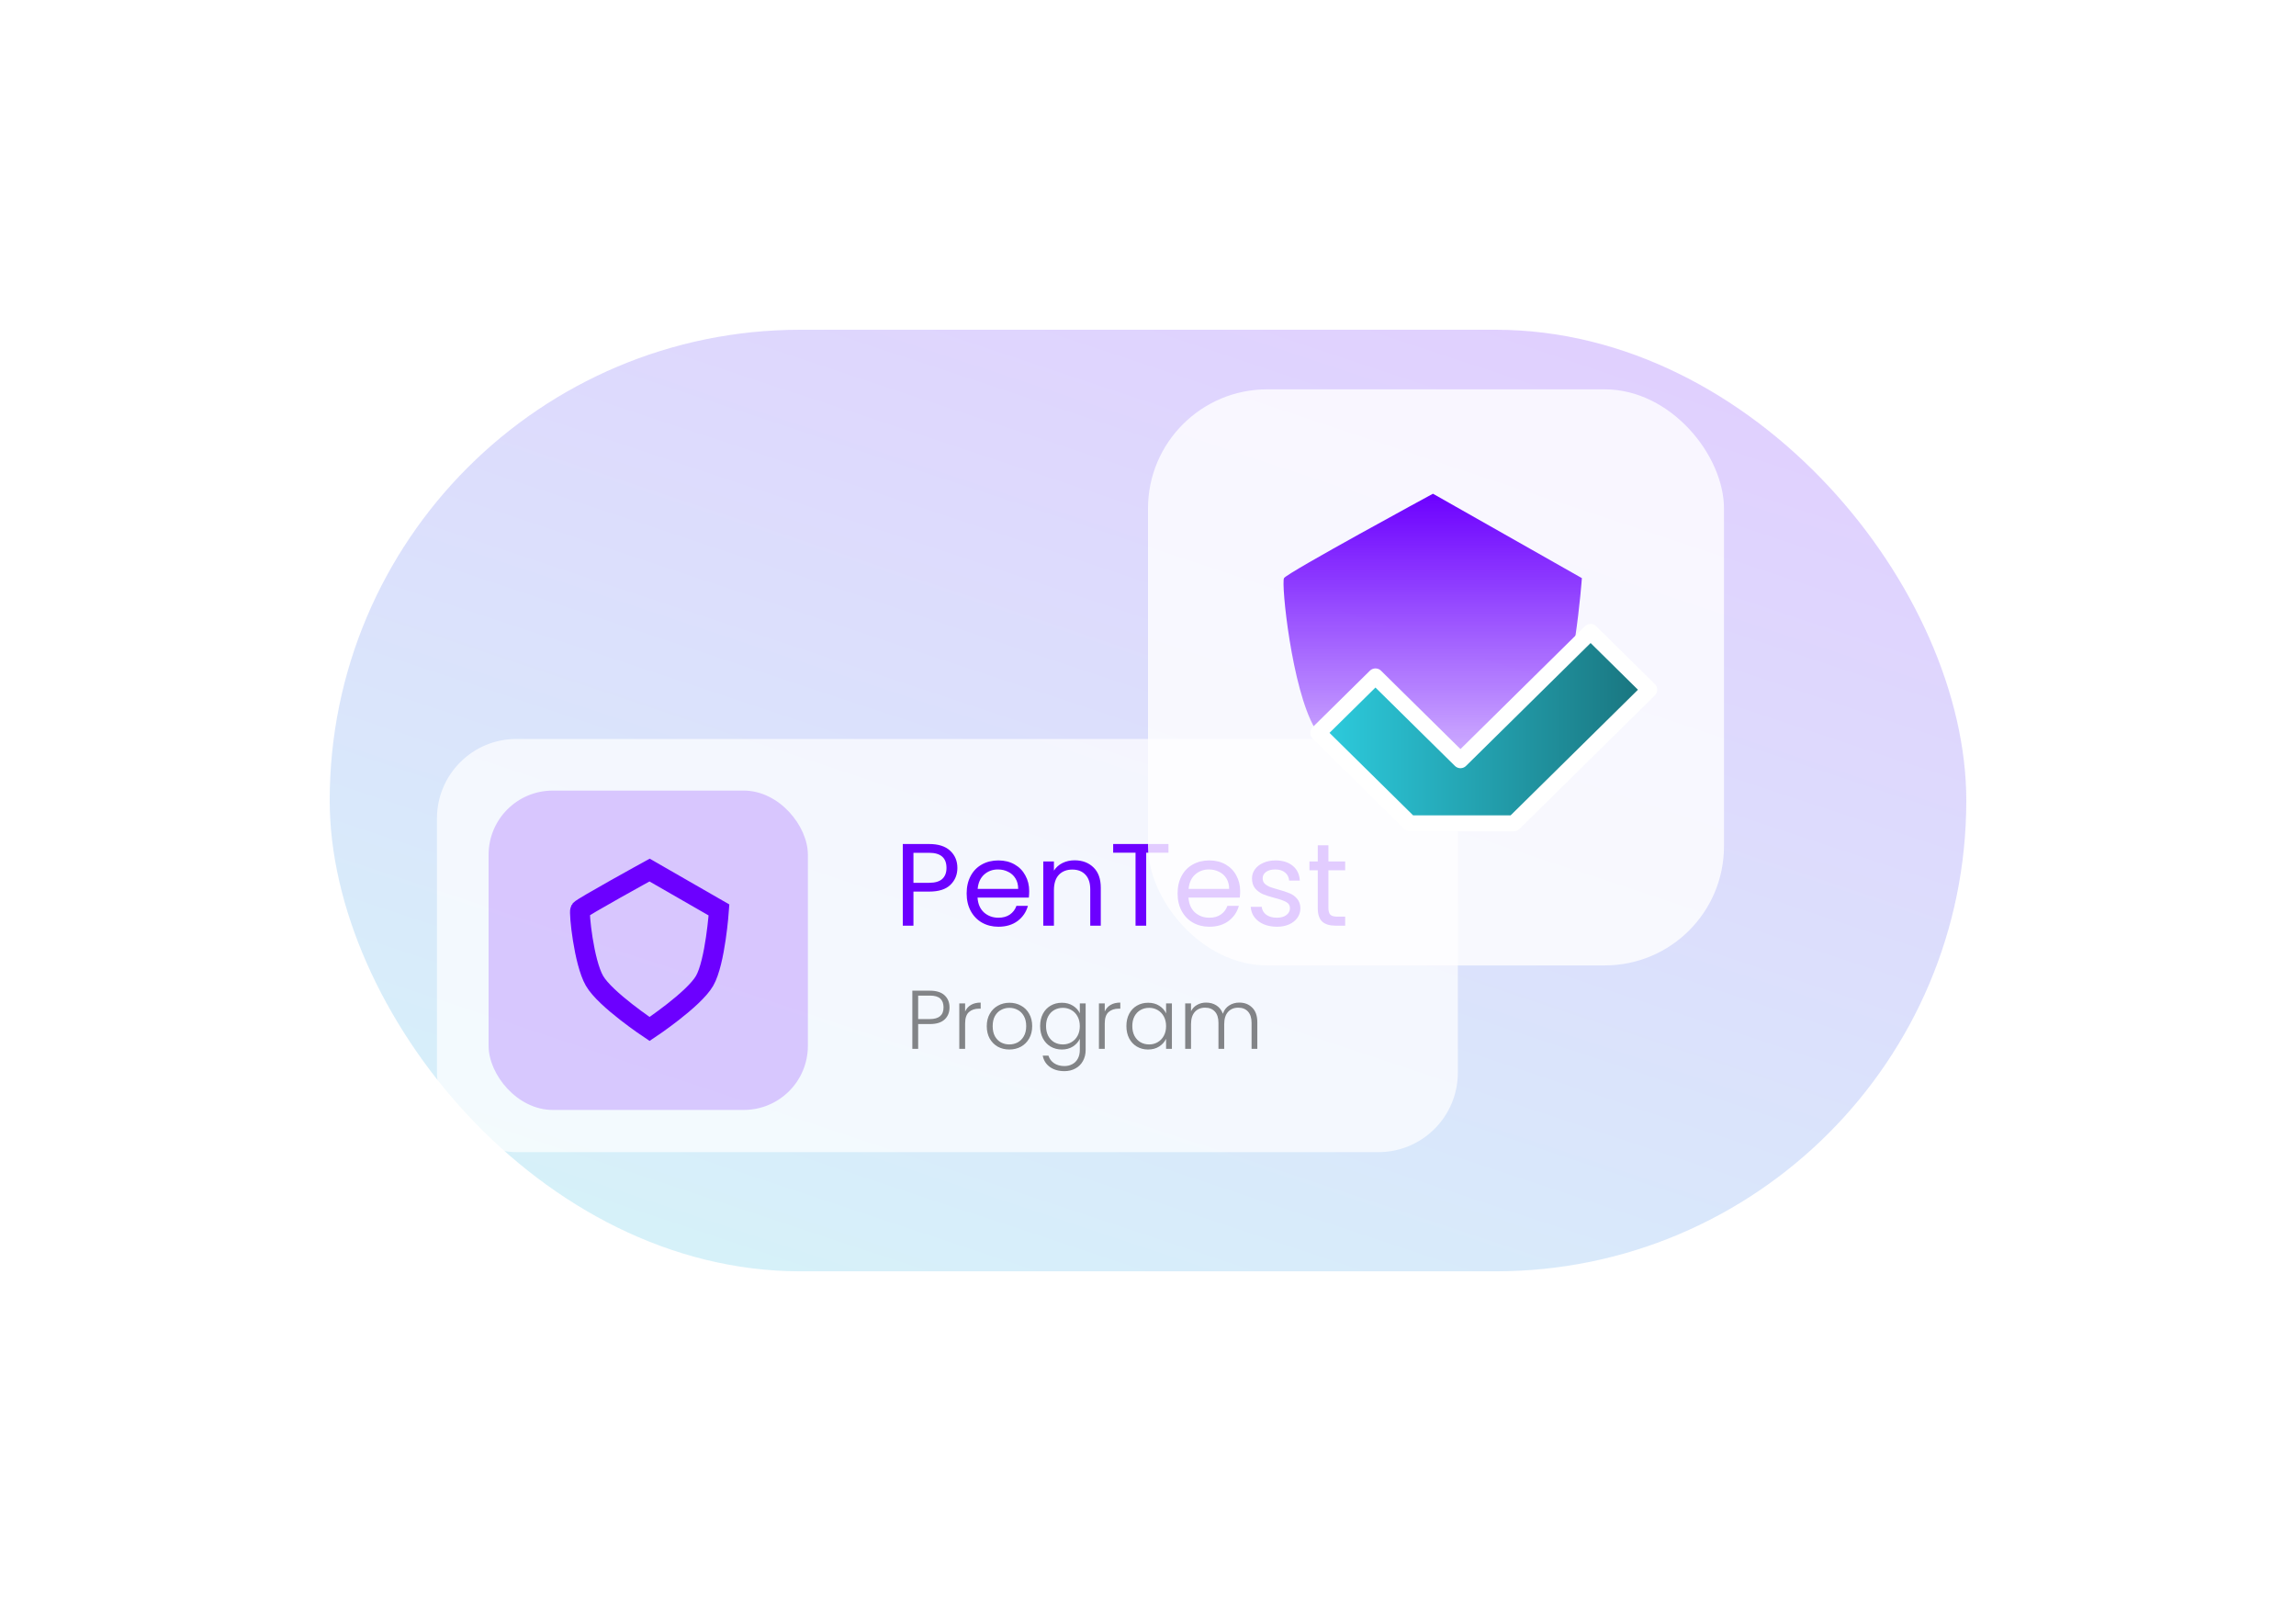 <svg width="578" height="403" viewBox="0 0 578 403" fill="none" xmlns="http://www.w3.org/2000/svg">
<g opacity="0.2" filter="url(#filter0_f_3790_2095)">
<rect x="83" y="83" width="412" height="237" rx="118.5" fill="url(#paint0_linear_3790_2095)"/>
</g>
<rect opacity="0.7" x="110" y="186" width="257" height="104" rx="20" fill="white"/>
<path d="M241.013 218.461C241.013 220.172 240.423 221.597 239.244 222.737C238.084 223.858 236.305 224.418 233.906 224.418H229.954V233H227.271V212.445H233.906C236.226 212.445 237.985 213.006 239.185 214.126C240.404 215.247 241.013 216.692 241.013 218.461ZM233.906 222.207C235.4 222.207 236.501 221.882 237.209 221.233C237.917 220.585 238.271 219.661 238.271 218.461C238.271 215.925 236.816 214.657 233.906 214.657H229.954V222.207H233.906ZM259.093 224.3C259.093 224.812 259.064 225.352 259.005 225.922H246.088C246.187 227.515 246.727 228.763 247.71 229.668C248.713 230.552 249.922 230.995 251.338 230.995C252.498 230.995 253.461 230.729 254.228 230.198C255.014 229.648 255.564 228.921 255.879 228.016H258.769C258.337 229.569 257.471 230.837 256.174 231.82C254.876 232.784 253.264 233.265 251.338 233.265C249.804 233.265 248.428 232.921 247.209 232.233C246.01 231.545 245.066 230.572 244.378 229.314C243.69 228.036 243.346 226.561 243.346 224.89C243.346 223.219 243.68 221.754 244.348 220.496C245.017 219.238 245.951 218.275 247.15 217.606C248.369 216.918 249.765 216.574 251.338 216.574C252.871 216.574 254.228 216.908 255.407 217.577C256.587 218.245 257.491 219.169 258.12 220.349C258.769 221.509 259.093 222.826 259.093 224.3ZM256.321 223.74C256.321 222.718 256.095 221.843 255.643 221.116C255.191 220.368 254.572 219.808 253.785 219.435C253.018 219.041 252.163 218.845 251.22 218.845C249.863 218.845 248.703 219.277 247.74 220.142C246.796 221.007 246.255 222.207 246.118 223.74H256.321ZM270.51 216.545C272.476 216.545 274.068 217.144 275.287 218.343C276.506 219.523 277.115 221.233 277.115 223.475V233H274.461V223.858C274.461 222.246 274.058 221.017 273.252 220.172C272.446 219.307 271.345 218.874 269.949 218.874C268.534 218.874 267.403 219.317 266.558 220.201C265.732 221.086 265.319 222.374 265.319 224.065V233H262.636V216.839H265.319V219.14C265.85 218.314 266.568 217.675 267.472 217.223C268.396 216.771 269.409 216.545 270.51 216.545ZM294.15 212.445V214.628H288.547V233H285.863V214.628H280.231V212.445H294.15ZM312.198 224.3C312.198 224.812 312.169 225.352 312.11 225.922H299.193C299.292 227.515 299.832 228.763 300.815 229.668C301.818 230.552 303.027 230.995 304.443 230.995C305.603 230.995 306.566 230.729 307.333 230.198C308.119 229.648 308.67 228.921 308.984 228.016H311.874C311.442 229.569 310.577 230.837 309.279 231.82C307.981 232.784 306.369 233.265 304.443 233.265C302.909 233.265 301.533 232.921 300.314 232.233C299.115 231.545 298.171 230.572 297.483 229.314C296.795 228.036 296.451 226.561 296.451 224.89C296.451 223.219 296.785 221.754 297.453 220.496C298.122 219.238 299.056 218.275 300.255 217.606C301.474 216.918 302.87 216.574 304.443 216.574C305.976 216.574 307.333 216.908 308.512 217.577C309.692 218.245 310.596 219.169 311.225 220.349C311.874 221.509 312.198 222.826 312.198 224.3ZM309.426 223.74C309.426 222.718 309.2 221.843 308.748 221.116C308.296 220.368 307.677 219.808 306.89 219.435C306.124 219.041 305.268 218.845 304.325 218.845C302.968 218.845 301.808 219.277 300.845 220.142C299.901 221.007 299.36 222.207 299.223 223.74H309.426ZM321.462 233.265C320.223 233.265 319.112 233.059 318.129 232.646C317.146 232.214 316.37 231.624 315.8 230.877C315.23 230.11 314.915 229.235 314.856 228.252H317.628C317.707 229.058 318.08 229.717 318.749 230.228C319.437 230.739 320.331 230.995 321.432 230.995C322.455 230.995 323.261 230.769 323.85 230.316C324.44 229.864 324.735 229.294 324.735 228.606C324.735 227.898 324.421 227.377 323.792 227.043C323.162 226.689 322.189 226.345 320.872 226.011C319.673 225.696 318.69 225.382 317.923 225.067C317.176 224.733 316.527 224.251 315.977 223.622C315.446 222.973 315.18 222.128 315.18 221.086C315.18 220.26 315.426 219.503 315.918 218.815C316.409 218.127 317.107 217.587 318.011 217.193C318.916 216.78 319.948 216.574 321.108 216.574C322.897 216.574 324.342 217.026 325.443 217.931C326.544 218.835 327.134 220.074 327.212 221.646H324.529C324.47 220.801 324.126 220.123 323.497 219.612C322.887 219.1 322.061 218.845 321.019 218.845C320.056 218.845 319.289 219.051 318.719 219.464C318.149 219.877 317.864 220.418 317.864 221.086C317.864 221.617 318.031 222.059 318.365 222.413C318.719 222.747 319.152 223.023 319.663 223.239C320.194 223.435 320.921 223.661 321.845 223.917C323.005 224.232 323.949 224.546 324.676 224.861C325.404 225.156 326.023 225.608 326.534 226.217C327.065 226.827 327.34 227.623 327.36 228.606C327.36 229.491 327.114 230.287 326.623 230.995C326.131 231.702 325.433 232.263 324.529 232.676C323.644 233.069 322.622 233.265 321.462 233.265ZM334.421 219.051V228.576C334.421 229.363 334.589 229.923 334.923 230.257C335.257 230.572 335.837 230.729 336.663 230.729H338.639V233H336.22C334.726 233 333.606 232.656 332.859 231.968C332.111 231.28 331.738 230.149 331.738 228.576V219.051H329.644V216.839H331.738V212.77H334.421V216.839H338.639V219.051H334.421Z" fill="#6C00FF"/>
<rect opacity="0.2" x="123" y="199" width="80.379" height="80.379" rx="16.14" fill="#6C00FF"/>
<path d="M177.377 246.877C174.665 251.584 163.53 259 163.53 259C163.53 259 152.364 251.575 149.658 246.871C146.955 242.165 145.707 229.661 146.058 229.037C146.402 228.413 163.53 219 163.53 219L181 229.037C181 229.037 180.088 242.171 177.377 246.877Z" stroke="#6C00FF" stroke-width="5"/>
<path opacity="0.5" d="M239.035 253.572C239.035 254.828 238.624 255.84 237.8 256.608C236.976 257.376 235.741 257.76 234.094 257.76H231.141V264H229.675V249.363H234.094C235.727 249.363 236.955 249.747 237.779 250.515C238.617 251.282 239.035 252.302 239.035 253.572ZM234.094 256.503C236.383 256.503 237.528 255.526 237.528 253.572C237.528 252.595 237.255 251.855 236.711 251.352C236.167 250.85 235.294 250.598 234.094 250.598H231.141V256.503H234.094ZM242.961 254.598C243.282 253.886 243.77 253.335 244.426 252.944C245.097 252.553 245.913 252.357 246.876 252.357V253.886H246.479C245.418 253.886 244.566 254.172 243.924 254.745C243.282 255.317 242.961 256.273 242.961 257.613V264H241.495V252.567H242.961V254.598ZM254.086 264.168C253.011 264.168 252.041 263.93 251.176 263.456C250.324 262.967 249.647 262.283 249.144 261.403C248.656 260.51 248.411 259.47 248.411 258.283C248.411 257.097 248.663 256.064 249.165 255.184C249.668 254.291 250.352 253.607 251.217 253.132C252.083 252.644 253.053 252.399 254.128 252.399C255.203 252.399 256.173 252.644 257.039 253.132C257.918 253.607 258.602 254.291 259.091 255.184C259.593 256.064 259.845 257.097 259.845 258.283C259.845 259.456 259.593 260.489 259.091 261.382C258.588 262.276 257.897 262.967 257.018 263.456C256.138 263.93 255.161 264.168 254.086 264.168ZM254.086 262.89C254.84 262.89 255.538 262.723 256.18 262.388C256.822 262.039 257.339 261.522 257.73 260.838C258.135 260.14 258.337 259.288 258.337 258.283C258.337 257.278 258.142 256.434 257.751 255.75C257.36 255.052 256.843 254.535 256.201 254.2C255.559 253.851 254.861 253.677 254.107 253.677C253.353 253.677 252.655 253.851 252.013 254.2C251.371 254.535 250.854 255.052 250.464 255.75C250.087 256.434 249.898 257.278 249.898 258.283C249.898 259.288 250.087 260.14 250.464 260.838C250.854 261.522 251.364 262.039 251.992 262.388C252.634 262.723 253.332 262.89 254.086 262.89ZM267.312 252.399C268.387 252.399 269.322 252.651 270.118 253.153C270.914 253.656 271.486 254.291 271.835 255.059V252.567H273.301V264.293C273.301 265.34 273.07 266.269 272.61 267.078C272.163 267.888 271.535 268.509 270.725 268.942C269.915 269.389 268.994 269.612 267.961 269.612C266.495 269.612 265.274 269.263 264.297 268.565C263.333 267.867 262.733 266.918 262.496 265.717H263.941C264.192 266.513 264.666 267.148 265.364 267.623C266.076 268.097 266.942 268.335 267.961 268.335C268.701 268.335 269.364 268.174 269.95 267.853C270.537 267.546 270.997 267.085 271.332 266.471C271.667 265.857 271.835 265.131 271.835 264.293V261.466C271.472 262.248 270.893 262.897 270.097 263.414C269.315 263.916 268.387 264.168 267.312 264.168C266.265 264.168 265.323 263.923 264.485 263.435C263.661 262.946 263.012 262.255 262.538 261.362C262.077 260.468 261.847 259.435 261.847 258.262C261.847 257.09 262.077 256.064 262.538 255.184C263.012 254.291 263.661 253.607 264.485 253.132C265.323 252.644 266.265 252.399 267.312 252.399ZM271.835 258.283C271.835 257.362 271.646 256.552 271.27 255.854C270.893 255.156 270.376 254.619 269.72 254.242C269.078 253.865 268.366 253.677 267.584 253.677C266.774 253.677 266.049 253.858 265.406 254.221C264.764 254.584 264.255 255.114 263.878 255.812C263.515 256.496 263.333 257.313 263.333 258.262C263.333 259.198 263.515 260.021 263.878 260.733C264.255 261.431 264.764 261.969 265.406 262.346C266.049 262.709 266.774 262.89 267.584 262.89C268.366 262.89 269.078 262.702 269.72 262.325C270.376 261.948 270.893 261.41 271.27 260.712C271.646 260.014 271.835 259.205 271.835 258.283ZM278.113 254.598C278.434 253.886 278.923 253.335 279.579 252.944C280.249 252.553 281.065 252.357 282.029 252.357V253.886H281.631C280.57 253.886 279.718 254.172 279.076 254.745C278.434 255.317 278.113 256.273 278.113 257.613V264H276.647V252.567H278.113V254.598ZM283.564 258.262C283.564 257.09 283.794 256.064 284.255 255.184C284.729 254.291 285.378 253.607 286.202 253.132C287.04 252.644 287.982 252.399 289.029 252.399C290.118 252.399 291.053 252.651 291.835 253.153C292.631 253.656 293.203 254.298 293.552 255.08V252.567H295.018V264H293.552V261.466C293.189 262.248 292.61 262.897 291.814 263.414C291.032 263.916 290.097 264.168 289.008 264.168C287.975 264.168 287.04 263.923 286.202 263.435C285.378 262.946 284.729 262.255 284.255 261.362C283.794 260.468 283.564 259.435 283.564 258.262ZM293.552 258.283C293.552 257.362 293.364 256.552 292.987 255.854C292.61 255.156 292.093 254.619 291.437 254.242C290.795 253.865 290.083 253.677 289.301 253.677C288.492 253.677 287.766 253.858 287.123 254.221C286.481 254.584 285.972 255.114 285.595 255.812C285.232 256.496 285.05 257.313 285.05 258.262C285.05 259.198 285.232 260.021 285.595 260.733C285.972 261.431 286.481 261.969 287.123 262.346C287.766 262.709 288.492 262.89 289.301 262.89C290.083 262.89 290.795 262.702 291.437 262.325C292.093 261.948 292.61 261.41 292.987 260.712C293.364 260.014 293.552 259.205 293.552 258.283ZM311.975 252.357C313.315 252.357 314.404 252.783 315.242 253.635C316.093 254.472 316.519 255.694 316.519 257.299V264H315.074V257.467C315.074 256.224 314.774 255.275 314.174 254.619C313.574 253.963 312.757 253.635 311.724 253.635C310.649 253.635 309.79 253.991 309.148 254.703C308.506 255.415 308.185 256.448 308.185 257.802V264H306.74V257.467C306.74 256.224 306.44 255.275 305.84 254.619C305.239 253.963 304.416 253.635 303.369 253.635C302.294 253.635 301.435 253.991 300.793 254.703C300.151 255.415 299.83 256.448 299.83 257.802V264H298.364V252.567H299.83V254.535C300.193 253.823 300.709 253.286 301.379 252.923C302.05 252.546 302.796 252.357 303.62 252.357C304.611 252.357 305.477 252.595 306.217 253.069C306.97 253.544 307.515 254.242 307.85 255.163C308.157 254.256 308.681 253.565 309.42 253.09C310.174 252.602 311.026 252.357 311.975 252.357Z" fill="#111111"/>
<g opacity="0.8" filter="url(#filter1_d_3790_2095)">
<rect x="289" y="93" width="145" height="145" rx="30" fill="white"/>
</g>
<path d="M390.45 183.27C384.63 193.23 360.736 208.925 360.736 208.925C360.736 208.925 336.775 193.211 330.968 183.257C325.167 173.297 322.49 146.836 323.242 145.515C323.981 144.194 360.736 124.274 360.736 124.274L398.225 145.515C398.225 145.515 396.269 173.316 390.45 183.276V183.27Z" fill="url(#paint1_linear_3790_2095)"/>
<path d="M354.922 207.23L331.843 184.467L339.442 176.973L346.259 170.249L348.369 172.331L367.661 191.359L396.447 162.966L400.423 159.045L404.588 163.152L415.191 173.611L381.112 207.224H354.922V207.23Z" fill="url(#paint2_linear_3790_2095)" stroke="white" stroke-width="4" stroke-linejoin="round"/>
<defs>
<filter id="filter0_f_3790_2095" x="0.39" y="0.39" width="577.22" height="402.22" filterUnits="userSpaceOnUse" color-interpolation-filters="sRGB">
<feFlood flood-opacity="0" result="BackgroundImageFix"/>
<feBlend mode="normal" in="SourceGraphic" in2="BackgroundImageFix" result="shape"/>
<feGaussianBlur stdDeviation="41.305" result="effect1_foregroundBlur_3790_2095"/>
</filter>
<filter id="filter1_d_3790_2095" x="274" y="83" width="175" height="175" filterUnits="userSpaceOnUse" color-interpolation-filters="sRGB">
<feFlood flood-opacity="0" result="BackgroundImageFix"/>
<feColorMatrix in="SourceAlpha" type="matrix" values="0 0 0 0 0 0 0 0 0 0 0 0 0 0 0 0 0 0 127 0" result="hardAlpha"/>
<feOffset dy="5"/>
<feGaussianBlur stdDeviation="7.5"/>
<feColorMatrix type="matrix" values="0 0 0 0 0 0 0 0 0 0 0 0 0 0 0 0 0 0 0.05 0"/>
<feBlend mode="normal" in2="BackgroundImageFix" result="effect1_dropShadow_3790_2095"/>
<feBlend mode="normal" in="SourceGraphic" in2="effect1_dropShadow_3790_2095" result="shape"/>
</filter>
<linearGradient id="paint0_linear_3790_2095" x1="83" y1="320" x2="195.084" y2="-16.807" gradientUnits="userSpaceOnUse">
<stop stop-color="#2DCDDF"/>
<stop offset="1" stop-color="#6C00FF"/>
</linearGradient>
<linearGradient id="paint1_linear_3790_2095" x1="360.671" y1="124.274" x2="360.671" y2="208.925" gradientUnits="userSpaceOnUse">
<stop stop-color="#6C00FF"/>
<stop offset="1" stop-color="#6C00FF" stop-opacity="0.1"/>
</linearGradient>
<linearGradient id="paint2_linear_3790_2095" x1="331.843" y1="183.144" x2="415.191" y2="183.144" gradientUnits="userSpaceOnUse">
<stop stop-color="#2DCDDF"/>
<stop offset="1" stop-color="#19737D"/>
</linearGradient>
</defs>
</svg>
